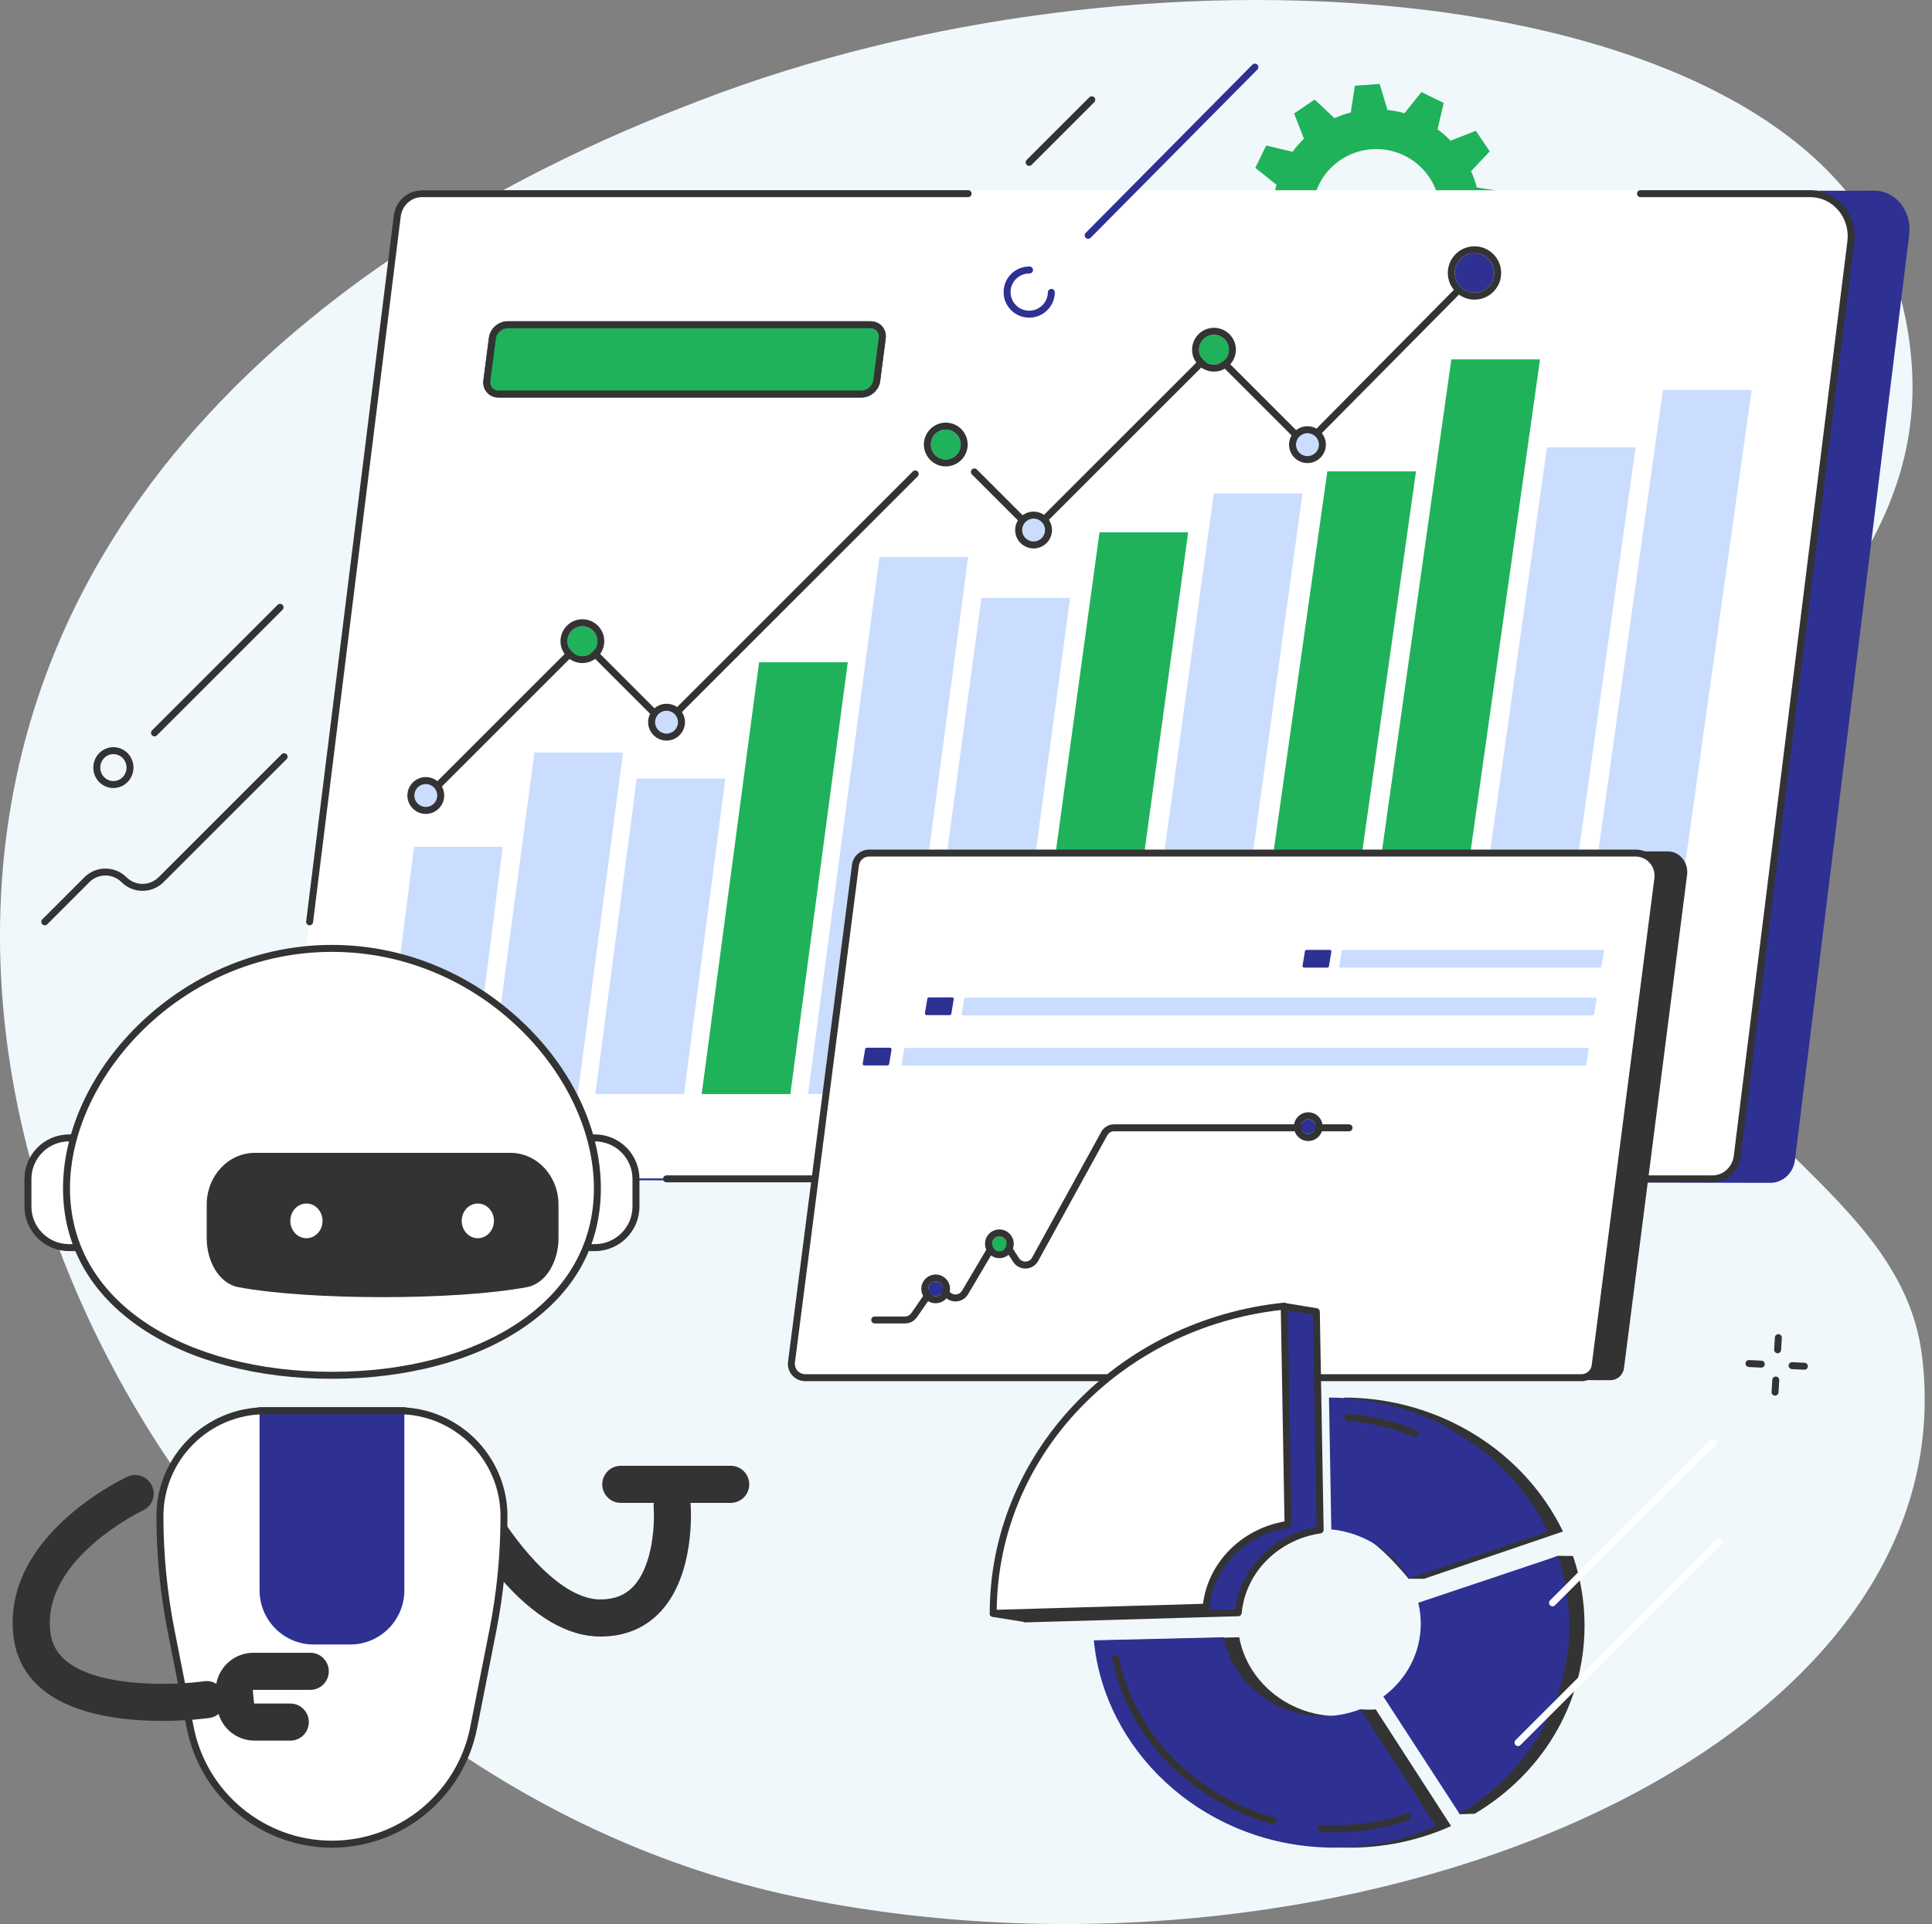 <svg width="251" height="250" viewBox="0 0 251 250" fill="none" xmlns="http://www.w3.org/2000/svg">
<rect x="0" y="0" width="251" height="250" fill="#808080" stroke="none"/>
<g clip-path="url(#clip0_259_2381)">
<path d="M90.741 13.128C76.881 18.481 17.743 41.319 3.213 96.387C-13.356 159.181 36.197 233.11 104.695 246.732C175.748 260.863 256.008 227.648 249.705 176.186C246.829 152.708 214.845 145.604 216.325 117.951C217.77 90.966 251.771 77.738 248.21 45.626C247.986 43.609 247.268 37.566 244.233 31.524C227.002 -2.787 148.97 -9.358 90.741 13.128Z" fill="#F1F8FC"/>
<path d="M164.058 35.675L165.863 38.35L169.147 37.069C169.675 37.614 170.242 38.109 170.841 38.547L170.033 41.973L172.935 43.386L175.139 40.635C175.861 40.838 176.597 40.982 177.343 41.062L178.357 44.438L181.577 44.212L182.11 40.733C182.829 40.55 183.539 40.304 184.234 39.997L186.8 42.413L189.475 40.608L188.194 37.323C188.739 36.795 189.234 36.228 189.672 35.629L193.098 36.437L194.513 33.537L191.761 31.333C191.965 30.612 192.108 29.875 192.19 29.129L195.567 28.114L195.341 24.896L191.861 24.363C191.678 23.644 191.432 22.934 191.125 22.239L193.542 19.673L191.737 16.998L188.452 18.279C187.924 17.734 187.357 17.239 186.758 16.801L187.566 13.375L184.665 11.962L182.461 14.713C181.74 14.51 181.001 14.367 180.257 14.286L179.242 10.91L176.022 11.136L175.49 14.615C174.77 14.798 174.06 15.044 173.365 15.351L170.799 12.935L168.124 14.741L169.405 18.023C168.86 18.552 168.366 19.119 167.928 19.718L164.501 18.91L163.087 21.81L165.838 24.014C165.635 24.735 165.491 25.472 165.411 26.218L162.034 27.232L162.259 30.451L165.74 30.983C165.923 31.703 166.169 32.413 166.476 33.108L164.059 35.674L164.058 35.675ZM174.151 20.791C177.954 18.225 183.119 19.228 185.686 23.031C188.253 26.834 187.249 31.997 183.447 34.562C179.644 37.128 174.479 36.126 171.912 32.323C169.345 28.52 170.349 23.357 174.151 20.791Z" fill="#1FB25A"/>
<path d="M43.528 153.273L229.979 153.695C231.609 153.695 232.984 152.437 233.192 150.759L248.045 30.465C248.406 27.538 246.347 24.774 243.506 24.774L59.467 24.948L43.528 153.276V153.273Z" fill="#2E3192"/>
<path d="M39.708 153.119H222.434C224.064 153.119 225.439 151.858 225.648 150.174L240.406 30.962C240.816 27.65 238.341 24.717 235.138 24.717H54.768C53.139 24.717 51.764 25.977 51.555 27.661L36.495 149.31C36.245 151.33 37.754 153.119 39.708 153.119Z" fill="white"/>
<path d="M222.486 153.626H86.595C86.345 153.626 86.143 153.424 86.143 153.174C86.143 152.925 86.345 152.722 86.595 152.722H222.486C223.882 152.722 225.07 151.631 225.25 150.184L240.009 31.334C240.193 29.845 239.74 28.356 238.763 27.25C237.833 26.197 236.563 25.617 235.19 25.617H213.13C212.88 25.617 212.678 25.415 212.678 25.165C212.678 24.915 212.88 24.713 213.13 24.713H235.19C236.802 24.713 238.352 25.419 239.441 26.652C240.589 27.952 241.123 29.7 240.906 31.446L226.147 150.296C225.911 152.195 224.337 153.628 222.485 153.628L222.486 153.626Z" fill="#333333"/>
<path d="M40.224 120.23C40.205 120.23 40.187 120.23 40.168 120.226C39.919 120.196 39.743 119.969 39.775 119.721L51.159 28.042C51.395 26.143 52.969 24.71 54.821 24.71H125.778C126.028 24.71 126.23 24.912 126.23 25.162C126.23 25.412 126.028 25.614 125.778 25.614H54.821C53.425 25.614 52.237 26.705 52.057 28.153L40.673 119.832C40.644 120.061 40.449 120.229 40.225 120.229L40.224 120.23Z" fill="#333333"/>
<path d="M61.243 142.158L65.314 110.022H53.791L49.722 142.158H61.243Z" fill="#CADDFF"/>
<path d="M75.056 142.158L80.951 97.774H69.429L63.536 142.158H75.056Z" fill="#CADDFF"/>
<path d="M88.869 142.158L94.242 101.162H82.721L77.349 142.158H88.869Z" fill="#CADDFF"/>
<path d="M102.682 142.158L110.141 86.049H98.618L91.161 142.158H102.682Z" fill="#1FB25A"/>
<path d="M116.494 142.158L125.778 72.361H114.256L104.975 142.158H116.494Z" fill="#CADDFF"/>
<path d="M130.308 142.158L139.029 77.695H127.507L118.787 142.158H130.308Z" fill="#CADDFF"/>
<path d="M144.382 142.158L154.365 69.16H142.843L132.861 142.158H144.382Z" fill="#1FB25A"/>
<path d="M158.455 142.125L169.221 64.101H157.698L146.934 142.125H158.455Z" fill="#CADDFF"/>
<path d="M172.529 142.125L183.963 61.253H172.442L161.008 142.125H172.529Z" fill="#1FB25A"/>
<path d="M186.602 142.158L200.076 46.699H188.553L175.081 142.158H186.602Z" fill="#1FB25A"/>
<path d="M200.676 142.158L212.5 58.116H200.98L189.156 142.158H200.676Z" fill="#CADDFF"/>
<path d="M214.749 142.158L227.569 50.67H216.047L203.23 142.158H214.749Z" fill="#CADDFF"/>
<path d="M134.22 69.403C134.104 69.403 133.988 69.359 133.9 69.271L126.269 61.642C126.092 61.465 126.092 61.179 126.269 61.001C126.445 60.825 126.731 60.825 126.909 61.001L134.22 68.311L157.197 45.339C157.373 45.163 157.66 45.163 157.838 45.339L169.621 57.119L188.835 37.71C189.011 37.532 189.296 37.531 189.475 37.707C189.653 37.883 189.654 38.17 189.478 38.347L169.944 58.08C169.86 58.166 169.745 58.214 169.623 58.214C169.503 58.214 169.389 58.166 169.304 58.082L157.52 46.3L134.542 69.272C134.453 69.361 134.339 69.404 134.223 69.404L134.22 69.403Z" fill="#333333"/>
<path d="M55.755 103.665C55.639 103.665 55.523 103.622 55.435 103.533C55.259 103.357 55.259 103.07 55.435 102.892L75.342 82.99C75.518 82.814 75.805 82.814 75.982 82.99L86.416 93.421L118.581 61.264C118.757 61.087 119.044 61.087 119.221 61.264C119.397 61.44 119.397 61.726 119.221 61.904L86.736 94.382C86.56 94.559 86.273 94.559 86.095 94.382L75.661 83.951L56.075 103.534C55.986 103.623 55.871 103.667 55.755 103.667V103.665Z" fill="#333333"/>
<path d="M73.722 83.311C73.722 82.239 74.591 81.371 75.663 81.371C76.735 81.371 77.603 82.239 77.603 83.311C77.603 84.383 76.735 85.251 75.663 85.251C74.591 85.251 73.722 84.383 73.722 83.311Z" fill="#1FB25A"/>
<path d="M75.662 81.371C76.733 81.371 77.602 82.239 77.602 83.311C77.602 84.383 76.733 85.251 75.662 85.251C74.59 85.251 73.721 84.383 73.721 83.311C73.721 82.239 74.59 81.371 75.662 81.371ZM75.662 80.465C74.093 80.465 72.816 81.742 72.816 83.31C72.816 84.877 74.093 86.154 75.662 86.154C77.23 86.154 78.507 84.877 78.507 83.31C78.507 81.742 77.23 80.465 75.662 80.465Z" fill="#333333"/>
<path d="M134.28 70.811C135.352 70.811 136.22 69.942 136.22 68.871C136.22 67.799 135.352 66.93 134.28 66.93C133.208 66.93 132.34 67.799 132.34 68.871C132.34 69.942 133.208 70.811 134.28 70.811Z" fill="#CADDFF"/>
<path d="M134.28 71.263C132.961 71.263 131.888 70.19 131.888 68.871C131.888 67.552 132.961 66.478 134.28 66.478C135.599 66.478 136.672 67.552 136.672 68.871C136.672 70.19 135.599 71.263 134.28 71.263ZM134.28 67.384C133.459 67.384 132.792 68.051 132.792 68.871C132.792 69.69 133.459 70.358 134.28 70.358C135.101 70.358 135.768 69.69 135.768 68.871C135.768 68.051 135.101 67.384 134.28 67.384Z" fill="#333333"/>
<path d="M157.718 47.379C158.789 47.379 159.658 46.51 159.658 45.439C159.658 44.367 158.789 43.498 157.718 43.498C156.646 43.498 155.777 44.367 155.777 45.439C155.777 46.51 156.646 47.379 157.718 47.379Z" fill="#1FB25A"/>
<path d="M157.718 43.5C158.79 43.5 159.658 44.368 159.658 45.44C159.658 46.512 158.79 47.38 157.718 47.38C156.646 47.38 155.777 46.512 155.777 45.44C155.777 44.368 156.646 43.5 157.718 43.5ZM157.718 42.594C156.149 42.594 154.872 43.871 154.872 45.439C154.872 47.006 156.149 48.283 157.718 48.283C159.287 48.283 160.563 47.006 160.563 45.439C160.563 43.871 159.287 42.594 157.718 42.594Z" fill="#333333"/>
<path d="M167.922 57.777C167.922 56.705 168.79 55.837 169.862 55.837C170.934 55.837 171.803 56.705 171.803 57.777C171.803 58.849 170.934 59.718 169.862 59.718C168.79 59.718 167.922 58.849 167.922 57.777Z" fill="#CADDFF"/>
<path d="M169.862 60.17C168.543 60.17 167.47 59.096 167.47 57.777C167.47 56.458 168.543 55.385 169.862 55.385C171.181 55.385 172.255 56.458 172.255 57.777C172.255 59.096 171.181 60.17 169.862 60.17ZM169.862 56.29C169.042 56.29 168.374 56.958 168.374 57.777C168.374 58.597 169.042 59.264 169.862 59.264C170.683 59.264 171.351 58.597 171.351 57.777C171.351 56.958 170.683 56.29 169.862 56.29Z" fill="#333333"/>
<path d="M191.576 38.028C192.99 38.019 194.129 36.866 194.12 35.452C194.111 34.038 192.957 32.899 191.543 32.907C190.129 32.916 188.99 34.07 188.999 35.484C189.008 36.898 190.162 38.037 191.576 38.028Z" fill="#2E3192"/>
<path d="M191.56 32.906C192.975 32.906 194.121 34.053 194.121 35.466C194.121 36.88 192.974 38.027 191.56 38.027C190.147 38.027 189 36.88 189 35.466C189 34.053 190.147 32.906 191.56 32.906ZM191.56 32.002C189.65 32.002 188.095 33.556 188.095 35.468C188.095 37.379 189.65 38.933 191.56 38.933C193.471 38.933 195.026 37.379 195.026 35.468C195.026 33.556 193.471 32.002 191.56 32.002Z" fill="#333333"/>
<path d="M86.595 95.776C87.667 95.776 88.535 94.908 88.535 93.836C88.535 92.764 87.667 91.896 86.595 91.896C85.523 91.896 84.655 92.764 84.655 93.836C84.655 94.908 85.523 95.776 86.595 95.776Z" fill="#CADDFF"/>
<path d="M86.595 96.229C85.276 96.229 84.203 95.155 84.203 93.836C84.203 92.517 85.276 91.444 86.595 91.444C87.914 91.444 88.987 92.517 88.987 93.836C88.987 95.155 87.914 96.229 86.595 96.229ZM86.595 92.349C85.774 92.349 85.107 93.017 85.107 93.836C85.107 94.656 85.774 95.323 86.595 95.323C87.416 95.323 88.084 94.656 88.084 93.836C88.084 93.017 87.416 92.349 86.595 92.349Z" fill="#333333"/>
<path d="M120.932 57.76C120.932 56.688 121.801 55.819 122.873 55.819C123.944 55.819 124.813 56.688 124.813 57.76C124.813 58.832 123.944 59.7 122.873 59.7C121.801 59.7 120.932 58.832 120.932 57.76Z" fill="#1FB25A"/>
<path d="M122.873 55.821C123.944 55.821 124.813 56.689 124.813 57.761C124.813 58.833 123.944 59.701 122.873 59.701C121.801 59.701 120.932 58.833 120.932 57.761C120.932 56.689 121.801 55.821 122.873 55.821ZM122.873 54.915C121.304 54.915 120.027 56.192 120.027 57.76C120.027 59.327 121.304 60.604 122.873 60.604C124.442 60.604 125.718 59.327 125.718 57.76C125.718 56.192 124.442 54.915 122.873 54.915Z" fill="#333333"/>
<path d="M55.318 105.304C56.39 105.304 57.258 104.435 57.258 103.363C57.258 102.292 56.39 101.423 55.318 101.423C54.246 101.423 53.378 102.292 53.378 103.363C53.378 104.435 54.246 105.304 55.318 105.304Z" fill="#CADDFF"/>
<path d="M55.318 105.756C53.999 105.756 52.926 104.682 52.926 103.363C52.926 102.044 53.999 100.971 55.318 100.971C56.637 100.971 57.711 102.044 57.711 103.363C57.711 104.682 56.637 105.756 55.318 105.756ZM55.318 101.876C54.497 101.876 53.83 102.544 53.83 103.363C53.83 104.183 54.497 104.85 55.318 104.85C56.139 104.85 56.806 104.183 56.806 103.363C56.806 102.544 56.139 101.876 55.318 101.876Z" fill="#333333"/>
<path d="M106.288 179.111L209.211 179.335C210.111 179.335 210.87 178.664 210.985 177.77L219.183 113.658C219.383 112.099 218.246 110.625 216.677 110.625L115.086 110.718L106.288 179.111Z" fill="#333333"/>
<path d="M104.599 179.009H205.465C206.364 179.009 207.124 178.34 207.239 177.445L215.386 114.158C215.612 112.401 214.246 110.843 212.477 110.843H112.913C112.014 110.843 111.253 111.512 111.139 112.406L102.826 176.988C102.688 178.06 103.521 179.01 104.599 179.01V179.009Z" fill="white"/>
<path d="M205.465 179.462H104.599C103.956 179.462 103.343 179.185 102.918 178.701C102.492 178.217 102.294 177.571 102.378 176.93L110.691 112.35C110.834 111.234 111.79 110.392 112.913 110.392H212.479C213.449 110.392 214.375 110.811 215.017 111.542C215.662 112.274 215.959 113.25 215.835 114.218L207.688 177.505C207.545 178.621 206.589 179.463 205.467 179.463L205.465 179.462ZM112.913 111.294C112.243 111.294 111.674 111.797 111.588 112.463L103.275 177.044C103.226 177.426 103.343 177.812 103.598 178.102C103.852 178.39 104.217 178.555 104.599 178.555H205.465C206.134 178.555 206.705 178.053 206.79 177.386L214.936 114.099C215.028 113.389 214.809 112.672 214.337 112.136C213.866 111.6 213.189 111.294 212.477 111.294H112.911H112.913Z" fill="#333333"/>
<path d="M174.158 125.727H207.885C207.97 125.727 208.042 125.665 208.056 125.582L208.382 123.624C208.4 123.519 208.318 123.422 208.211 123.422H174.485C174.4 123.422 174.328 123.483 174.314 123.566L173.988 125.525C173.97 125.63 174.052 125.727 174.158 125.727Z" fill="#CADDFF"/>
<path d="M169.43 125.727H172.443C172.547 125.727 172.634 125.652 172.652 125.551L172.966 123.669C172.988 123.541 172.888 123.423 172.757 123.423H169.744C169.64 123.423 169.552 123.498 169.535 123.599L169.221 125.481C169.199 125.609 169.298 125.727 169.43 125.727Z" fill="#2E3192"/>
<path d="M120.372 131.897H123.386C123.49 131.897 123.577 131.822 123.595 131.721L123.909 129.84C123.931 129.711 123.831 129.594 123.7 129.594H120.686C120.583 129.594 120.495 129.669 120.477 129.77L120.163 131.652C120.142 131.78 120.241 131.897 120.372 131.897Z" fill="#2E3192"/>
<path d="M112.291 138.44H115.305C115.409 138.44 115.496 138.364 115.514 138.263L115.828 136.382C115.85 136.253 115.75 136.136 115.619 136.136H112.605C112.501 136.136 112.414 136.211 112.396 136.312L112.082 138.194C112.06 138.322 112.16 138.44 112.291 138.44Z" fill="#2E3192"/>
<path d="M125.119 131.937H206.924C207.008 131.937 207.081 131.876 207.094 131.792L207.421 129.834C207.438 129.729 207.357 129.632 207.25 129.632H125.445C125.36 129.632 125.288 129.694 125.274 129.777L124.948 131.735C124.93 131.84 125.012 131.937 125.119 131.937Z" fill="#CADDFF"/>
<path d="M117.309 138.467H205.9C205.984 138.467 206.057 138.405 206.07 138.322L206.397 136.364C206.414 136.259 206.332 136.162 206.226 136.162H117.636C117.551 136.162 117.479 136.223 117.465 136.307L117.139 138.265C117.121 138.37 117.203 138.467 117.309 138.467Z" fill="#CADDFF"/>
<path d="M117.574 171.962H113.638C113.388 171.962 113.186 171.76 113.186 171.51C113.186 171.261 113.388 171.059 113.638 171.059H117.574C117.898 171.059 118.201 170.9 118.385 170.634L120.288 167.886C120.636 167.384 121.186 167.086 121.799 167.073C122.416 167.064 122.975 167.328 123.346 167.814C123.548 168.079 123.857 168.217 124.189 168.199C124.522 168.18 124.81 168.004 124.98 167.717L128.276 162.15C128.613 161.581 129.208 161.234 129.869 161.221C130.532 161.21 131.138 161.534 131.496 162.09L132.385 163.472C132.574 163.768 132.898 163.933 133.249 163.925C133.6 163.913 133.911 163.722 134.081 163.414L143.071 147.072C143.404 146.467 144.039 146.092 144.729 146.092H175.266C175.516 146.092 175.718 146.294 175.718 146.544C175.718 146.793 175.516 146.996 175.266 146.996H144.729C144.368 146.996 144.038 147.191 143.865 147.506L134.874 163.849C134.549 164.439 133.955 164.804 133.282 164.828C132.607 164.852 131.989 164.526 131.625 163.961L130.736 162.579C130.549 162.289 130.23 162.12 129.889 162.125C129.543 162.132 129.233 162.312 129.057 162.61L125.761 168.177C125.44 168.719 124.873 169.065 124.244 169.102C123.617 169.14 123.012 168.863 122.628 168.363C122.434 168.109 122.139 167.959 121.821 167.977C121.502 167.985 121.215 168.139 121.033 168.401L119.131 171.149C118.777 171.659 118.197 171.964 117.576 171.964L117.574 171.962Z" fill="#333333"/>
<path d="M120.598 167.471C120.598 166.941 121.028 166.511 121.558 166.511C122.087 166.511 122.517 166.941 122.517 167.471C122.517 168.001 122.087 168.431 121.558 168.431C121.028 168.431 120.598 168.001 120.598 167.471Z" fill="#2E3192"/>
<path d="M121.559 166.511C122.09 166.511 122.519 166.941 122.519 167.471C122.519 168.001 122.089 168.431 121.559 168.431C121.029 168.431 120.599 168.001 120.599 167.471C120.599 166.941 121.029 166.511 121.559 166.511ZM121.559 165.606C120.531 165.606 119.694 166.443 119.694 167.471C119.694 168.499 120.531 169.337 121.559 169.337C122.587 169.337 123.424 168.499 123.424 167.471C123.424 166.443 122.587 165.606 121.559 165.606Z" fill="#333333"/>
<path d="M128.874 161.613C128.874 161.083 129.304 160.653 129.834 160.653C130.364 160.653 130.794 161.083 130.794 161.613C130.794 162.143 130.364 162.573 129.834 162.573C129.304 162.573 128.874 162.143 128.874 161.613Z" fill="#1FB25A"/>
<path d="M129.835 160.653C130.366 160.653 130.795 161.084 130.795 161.613C130.795 162.143 130.365 162.573 129.835 162.573C129.305 162.573 128.875 162.143 128.875 161.613C128.875 161.084 129.305 160.653 129.835 160.653ZM129.835 159.748C128.807 159.748 127.97 160.585 127.97 161.613C127.97 162.642 128.807 163.479 129.835 163.479C130.863 163.479 131.701 162.642 131.701 161.613C131.701 160.585 130.863 159.748 129.835 159.748Z" fill="#333333"/>
<path d="M169.008 146.393C169.008 145.863 169.438 145.433 169.968 145.433C170.497 145.433 170.928 145.863 170.928 146.393C170.928 146.923 170.497 147.353 169.968 147.353C169.438 147.353 169.008 146.923 169.008 146.393Z" fill="#2E3192"/>
<path d="M169.968 145.433C170.499 145.433 170.928 145.864 170.928 146.393C170.928 146.923 170.497 147.353 169.968 147.353C169.438 147.353 169.008 146.923 169.008 146.393C169.008 145.864 169.438 145.433 169.968 145.433ZM169.968 144.528C168.939 144.528 168.102 145.365 168.102 146.393C168.102 147.422 168.939 148.259 169.968 148.259C170.996 148.259 171.833 147.422 171.833 146.393C171.833 145.365 170.996 144.528 169.968 144.528Z" fill="#333333"/>
<path d="M184.999 205.146L182.992 205.135C182.992 205.135 178.185 199.056 174.937 198.72L174.636 181.591C187.076 181.632 198.056 188.64 203.057 198.997L184.999 205.146Z" fill="#333333"/>
<path d="M161 212.737C162.02 218.364 167.148 222.79 173.43 222.985C174.978 223.033 176.78 222.107 176.78 222.107C176.78 222.107 178.434 222.198 178.718 222.088L188.523 237.267C183.965 239.325 178.816 240.332 173.43 240.022C157.767 239.123 145.453 227.334 144.084 213.142L161 212.737Z" fill="#333333"/>
<path d="M191.593 235.669L189.631 235.737L181.696 220.445C184.656 218.253 186.558 214.844 186.558 210.976C186.558 210.042 186.446 209.13 186.235 208.254L202.396 202.155L204.361 202.178C205.334 205.032 205.86 208.068 205.86 211.213C205.86 221.627 200.144 230.593 191.59 235.669H191.593Z" fill="#333333"/>
<path d="M171.509 198.794C165.788 199.644 161.389 204.077 160.866 209.555L133.205 210.357C133.205 210.357 133.205 210.344 133.205 210.339C133.205 210.339 133.205 210.329 133.205 210.321C133.205 210.301 129.035 209.651 129.035 209.648C129.035 209.458 166.823 169.748 166.823 169.748L171.014 170.436C171.014 170.436 171.344 189.341 171.509 198.794Z" fill="#2E3192"/>
<path d="M133.205 210.809C133.115 210.809 133.029 210.783 132.955 210.733C132.415 210.639 130.54 210.344 129.684 210.209C128.687 210.052 128.583 210.036 128.583 209.648C128.584 209.483 130.594 207.275 134.612 203.022C137.746 199.704 142.117 195.093 147.602 189.314C157.048 179.362 166.495 169.435 166.495 169.435C166.599 169.326 166.749 169.278 166.897 169.3L171.087 169.988C171.303 170.024 171.463 170.208 171.467 170.426L171.963 198.784C171.967 199.011 171.801 199.206 171.576 199.239C166.039 200.062 161.821 204.321 161.317 209.596C161.295 209.823 161.108 209.999 160.88 210.006L133.219 210.807C133.219 210.807 133.211 210.807 133.207 210.807L133.205 210.809ZM129.925 209.331C130.515 209.424 131.324 209.552 132 209.66C132.357 209.718 132.678 209.769 132.909 209.808C133.081 209.836 133.227 209.861 133.345 209.901L160.462 209.115C161.157 203.735 165.433 199.412 171.05 198.411L170.568 170.822L166.985 170.234C155.115 182.709 133.571 205.382 129.924 209.332L129.925 209.331Z" fill="#333333"/>
<path d="M183.02 205.146C181.017 201.642 177.289 199.168 172.959 198.72L172.659 181.591C185.099 181.632 196.079 188.64 201.079 198.997L183.022 205.146H183.02Z" fill="#2E3192"/>
<path d="M183.87 186.699C183.814 186.699 183.756 186.688 183.7 186.666C180.961 185.558 178.075 184.867 175.121 184.61C174.872 184.588 174.688 184.37 174.71 184.12C174.732 183.871 174.949 183.687 175.2 183.709C178.244 183.972 181.218 184.685 184.042 185.827C184.274 185.921 184.386 186.184 184.292 186.415C184.221 186.591 184.051 186.698 183.873 186.698L183.87 186.699Z" fill="#333333"/>
<path d="M159.022 212.737C160.042 218.364 165.169 222.79 171.452 222.985C173.325 223.044 175.116 222.72 176.739 222.086L186.545 237.265C181.987 239.323 176.837 240.331 171.452 240.021C155.788 239.121 143.474 227.333 142.106 213.141L159.022 212.735V212.737Z" fill="#2E3192"/>
<path d="M173.362 238.074C172.767 238.074 172.162 238.056 171.567 238.022C171.317 238.008 171.127 237.794 171.141 237.544C171.156 237.295 171.364 237.103 171.618 237.118C172.197 237.151 172.783 237.168 173.362 237.168C176.586 237.168 179.731 236.659 182.71 235.653C182.947 235.574 183.203 235.7 183.284 235.937C183.365 236.173 183.236 236.43 183 236.51C179.928 237.548 176.684 238.074 173.362 238.074Z" fill="#333333"/>
<path d="M165.4 237.013C165.36 237.013 165.321 237.007 165.281 236.996C154.723 234.118 146.567 225.727 144.502 215.621C144.452 215.376 144.61 215.137 144.854 215.087C145.098 215.036 145.338 215.195 145.388 215.439C147.385 225.215 155.287 233.333 165.519 236.122C165.759 236.188 165.902 236.437 165.837 236.678C165.782 236.879 165.599 237.011 165.401 237.011L165.4 237.013Z" fill="#333333"/>
<path d="M189.614 235.669L179.719 220.445C182.679 218.253 184.581 214.844 184.581 210.977C184.581 210.043 184.469 209.131 184.258 208.254L202.383 202.179C203.357 205.033 203.883 208.068 203.883 211.213C203.883 221.628 198.167 230.594 189.613 235.669H189.614Z" fill="#2E3192"/>
<path d="M167.339 198.071C161.617 198.922 157.219 203.354 156.696 208.833L129.035 209.634C129.035 209.622 129.035 209.611 129.035 209.599C129.035 189.311 145.203 171.949 166.843 169.714L167.339 198.071Z" fill="white"/>
<path d="M129.035 210.088C128.918 210.088 128.804 210.042 128.72 209.959C128.632 209.875 128.582 209.757 128.582 209.634V209.599C128.582 199.636 132.457 190.039 139.494 182.575C146.561 175.079 156.258 170.351 166.795 169.263C166.922 169.251 167.048 169.29 167.142 169.375C167.237 169.458 167.293 169.578 167.295 169.705L167.791 198.063C167.795 198.29 167.63 198.485 167.404 198.518C161.867 199.341 157.649 203.6 157.145 208.875C157.124 209.102 156.937 209.278 156.708 209.285L129.047 210.086C129.047 210.086 129.039 210.086 129.034 210.086L129.035 210.088ZM166.399 170.217C145.472 172.61 129.714 189.235 129.49 209.169L156.291 208.392C156.986 203.011 161.261 198.688 166.879 197.687L166.399 170.217Z" fill="#333333"/>
<path d="M113.1 42.2H65.943C64.979 42.2 64.097 42.974 63.973 43.93L63.253 49.471C63.129 50.427 63.81 51.201 64.774 51.201H111.931C112.895 51.201 113.777 50.427 113.901 49.471L114.621 43.93C114.745 42.974 114.064 42.2 113.1 42.2Z" fill="#1FB25A"/>
<path d="M111.929 51.653H64.773C64.175 51.653 63.638 51.418 63.264 50.992C62.89 50.566 62.726 50.005 62.803 49.412L63.522 43.871C63.674 42.701 64.759 41.748 65.94 41.748H113.097C113.695 41.748 114.232 41.982 114.606 42.408C114.98 42.834 115.144 43.396 115.066 43.988L114.346 49.53C114.195 50.701 113.109 51.653 111.928 51.653H111.929ZM65.943 42.651C65.213 42.651 64.516 43.263 64.422 43.987L63.702 49.528C63.66 49.859 63.746 50.166 63.945 50.394C64.146 50.622 64.44 50.748 64.774 50.748H111.931C112.661 50.748 113.358 50.136 113.452 49.412L114.172 43.871C114.214 43.541 114.128 43.233 113.928 43.005C113.728 42.777 113.434 42.651 113.1 42.651H65.943Z" fill="#333333"/>
<path d="M113.1 42.2H65.943C64.979 42.2 64.097 42.974 63.973 43.93L63.253 49.471C63.129 50.427 63.81 51.201 64.774 51.201H111.931C112.895 51.201 113.777 50.427 113.901 49.471L114.621 43.93C114.745 42.974 114.064 42.2 113.1 42.2Z" fill="#1FB25A"/>
<path d="M111.929 51.653H64.773C64.175 51.653 63.638 51.418 63.264 50.992C62.89 50.566 62.726 50.005 62.803 49.412L63.522 43.871C63.674 42.701 64.759 41.748 65.94 41.748H113.097C113.695 41.748 114.232 41.982 114.606 42.408C114.98 42.834 115.144 43.396 115.066 43.988L114.346 49.53C114.195 50.701 113.109 51.653 111.928 51.653H111.929ZM65.943 42.651C65.213 42.651 64.516 43.263 64.422 43.987L63.702 49.528C63.66 49.859 63.746 50.166 63.945 50.394C64.146 50.622 64.44 50.748 64.774 50.748H111.931C112.661 50.748 113.358 50.136 113.452 49.412L114.172 43.871C114.214 43.541 114.128 43.233 113.928 43.005C113.728 42.777 113.434 42.651 113.1 42.651H65.943Z" fill="#333333"/>
<path d="M197.215 226.878C197.099 226.878 196.983 226.834 196.895 226.746C196.719 226.569 196.719 226.283 196.895 226.105L222.977 200.029C223.153 199.853 223.439 199.853 223.617 200.029C223.795 200.205 223.793 200.492 223.617 200.67L197.536 226.746C197.447 226.834 197.332 226.878 197.216 226.878H197.215Z" fill="white"/>
<path d="M201.699 208.719C201.583 208.719 201.467 208.676 201.38 208.587C201.204 208.411 201.204 208.124 201.38 207.946L222.236 187.094C222.413 186.918 222.699 186.918 222.877 187.094C223.053 187.27 223.053 187.557 222.877 187.734L202.02 208.587C201.931 208.676 201.817 208.719 201.701 208.719H201.699Z" fill="white"/>
<path d="M5.818 120.23C5.702 120.23 5.586 120.186 5.499 120.098C5.323 119.921 5.323 119.635 5.499 119.457L10.973 113.984C12.478 112.481 14.925 112.481 16.43 113.984C17.581 115.135 19.456 115.135 20.607 113.984L36.592 98.004C36.768 97.828 37.054 97.828 37.232 98.004C37.408 98.18 37.408 98.467 37.232 98.644L21.247 114.625C19.742 116.128 17.296 116.128 15.791 114.625C14.64 113.474 12.765 113.474 11.614 114.625L6.139 120.098C6.051 120.186 5.934 120.23 5.82 120.23H5.818Z" fill="#333333"/>
<path d="M14.732 102.395C14.418 102.395 14.103 102.336 13.8 102.219C13.142 101.964 12.624 101.461 12.341 100.804C11.765 99.466 12.363 97.898 13.677 97.309C14.31 97.023 15.015 97.005 15.662 97.257C16.321 97.512 16.838 98.015 17.121 98.67C17.697 100.008 17.098 101.576 15.785 102.166C15.448 102.317 15.09 102.394 14.731 102.394L14.732 102.395ZM14.731 97.987C14.499 97.987 14.267 98.036 14.048 98.135C13.184 98.524 12.791 99.56 13.173 100.447C13.359 100.878 13.699 101.208 14.129 101.375C14.548 101.538 15.006 101.525 15.415 101.341C16.28 100.952 16.673 99.914 16.291 99.028C16.105 98.596 15.765 98.266 15.335 98.099C15.139 98.023 14.935 97.986 14.731 97.986V97.987Z" fill="#333333"/>
<path d="M20.07 95.677C19.954 95.677 19.838 95.633 19.751 95.544C19.575 95.368 19.575 95.082 19.751 94.904L36.066 78.593C36.242 78.417 36.529 78.417 36.706 78.593C36.882 78.769 36.882 79.056 36.706 79.234L20.391 95.544C20.302 95.633 20.188 95.677 20.072 95.677H20.07Z" fill="#333333"/>
<path d="M133.702 21.55C133.586 21.55 133.47 21.507 133.383 21.418C133.207 21.242 133.207 20.955 133.383 20.777L141.517 12.645C141.693 12.468 141.98 12.468 142.158 12.645C142.334 12.821 142.334 13.107 142.158 13.285L134.023 21.418C133.935 21.507 133.82 21.55 133.704 21.55H133.702Z" fill="#333333"/>
<path d="M136.589 37.99C136.567 39.575 135.263 40.842 133.675 40.82C132.087 40.798 130.817 39.497 130.839 37.912C130.861 36.326 132.165 35.059 133.753 35.081L136.589 37.99Z" fill="white"/>
<path d="M133.715 41.274C133.7 41.274 133.685 41.274 133.668 41.274C132.779 41.261 131.949 40.905 131.329 40.269C130.709 39.632 130.373 38.794 130.386 37.906C130.41 36.09 131.899 34.629 133.712 34.629C133.727 34.629 133.742 34.629 133.758 34.629C134.008 34.633 134.208 34.838 134.205 35.088C134.201 35.338 133.999 35.53 133.746 35.535C133.735 35.535 133.724 35.535 133.713 35.535C132.393 35.535 131.31 36.597 131.291 37.919C131.283 38.565 131.526 39.175 131.976 39.638C132.428 40.101 133.033 40.36 133.681 40.37C135.004 40.392 136.118 39.318 136.136 37.986C136.14 37.738 136.341 37.539 136.588 37.539H136.595C136.844 37.543 137.044 37.748 137.041 37.998C137.016 39.814 135.528 41.275 133.715 41.275V41.274Z" fill="#2E3192"/>
<path d="M141.37 31.028C141.255 31.028 141.139 30.985 141.052 30.897C140.874 30.721 140.873 30.434 141.049 30.257L162.71 8.403C162.886 8.226 163.173 8.224 163.35 8.401C163.528 8.577 163.529 8.863 163.353 9.041L141.692 30.895C141.603 30.983 141.487 31.028 141.371 31.028H141.37Z" fill="#2E3192"/>
<path d="M234.422 177.976C234.415 177.976 234.407 177.976 234.4 177.976L232.801 177.897C232.552 177.885 232.359 177.673 232.371 177.423C232.384 177.173 232.594 176.982 232.845 176.993L234.444 177.072C234.694 177.085 234.887 177.296 234.874 177.546C234.862 177.788 234.663 177.976 234.422 177.976Z" fill="#333333"/>
<path d="M228.825 177.702C228.818 177.702 228.81 177.702 228.803 177.702L227.204 177.624C226.954 177.612 226.762 177.4 226.774 177.15C226.786 176.9 226.999 176.706 227.248 176.72L228.847 176.798C229.097 176.81 229.289 177.022 229.277 177.272C229.265 177.513 229.065 177.702 228.825 177.702Z" fill="#333333"/>
<path d="M230.944 175.832C230.935 175.832 230.925 175.832 230.916 175.832C230.667 175.817 230.476 175.603 230.492 175.353L230.588 173.779C230.603 173.53 230.812 173.345 231.067 173.355C231.316 173.37 231.507 173.585 231.491 173.835L231.395 175.409C231.38 175.649 231.181 175.834 230.944 175.834V175.832Z" fill="#333333"/>
<path d="M230.608 181.342C230.599 181.342 230.589 181.342 230.581 181.342C230.331 181.327 230.141 181.113 230.158 180.863L230.253 179.288C230.268 179.04 230.48 178.847 230.733 178.865C230.983 178.88 231.172 179.095 231.156 179.344L231.06 180.919C231.045 181.159 230.846 181.344 230.61 181.344L230.608 181.342Z" fill="#333333"/>
<path d="M78.003 212.646C77.99 212.646 77.976 212.646 77.962 212.646C73.737 212.634 69.39 210.09 65.04 205.086C61.991 201.578 60.051 198.108 59.97 197.962C59.323 196.798 59.744 195.33 60.907 194.683C62.071 194.037 63.538 194.455 64.186 195.62C66.077 199.01 72.238 207.808 77.977 207.825C77.986 207.825 77.995 207.825 78.003 207.825C79.823 207.825 81.231 207.262 82.306 206.107C84.877 203.341 85.066 197.812 84.921 195.915C84.82 194.588 85.814 193.43 87.141 193.329C88.467 193.228 89.626 194.222 89.728 195.549C89.755 195.914 90.356 204.527 85.837 209.39C83.829 211.551 81.193 212.646 78.005 212.646H78.003Z" fill="#333333"/>
<path d="M94.93 195.277H80.652C79.321 195.277 78.242 194.199 78.242 192.867C78.242 191.536 79.321 190.457 80.652 190.457H94.93C96.261 190.457 97.34 191.536 97.34 192.867C97.34 194.199 96.261 195.277 94.93 195.277Z" fill="#333333"/>
<path d="M75.309 147.854H77.286C80.232 147.854 82.623 150.245 82.623 153.191V156.773C82.623 159.718 80.232 162.109 77.286 162.109H75.309V147.853V147.854Z" fill="white"/>
<path d="M77.286 162.562H75.309C75.059 162.562 74.857 162.36 74.857 162.11V147.854C74.857 147.604 75.059 147.402 75.309 147.402H77.286C80.479 147.402 83.076 150 83.076 153.191V156.772C83.076 159.965 80.479 162.562 77.286 162.562ZM75.761 161.657H77.286C79.979 161.657 82.171 159.465 82.171 156.772V153.191C82.171 150.498 79.979 148.306 77.286 148.306H75.761V161.657Z" fill="#333333"/>
<path d="M10.943 162.109H8.966C6.021 162.109 3.63 159.718 3.63 156.772V153.191C3.63 150.245 6.021 147.854 8.966 147.854H10.943L10.943 162.11V162.109Z" fill="white"/>
<path d="M10.943 162.562H8.966C5.773 162.562 3.176 159.965 3.176 156.772V153.191C3.176 149.998 5.773 147.402 8.966 147.402H10.943C11.193 147.402 11.395 147.604 11.395 147.854V162.11C11.395 162.36 11.193 162.562 10.943 162.562ZM8.966 148.306C6.273 148.306 4.082 150.498 4.082 153.191V156.772C4.082 159.465 6.273 161.657 8.966 161.657H10.491V148.306H8.966Z" fill="#333333"/>
<path d="M8.64 154.392C8.64 139.074 24.079 123.229 43.126 123.229C62.172 123.229 77.611 139.074 77.611 154.392C77.611 169.711 62.172 178.701 43.126 178.701C24.079 178.701 8.64 169.711 8.64 154.392Z" fill="white"/>
<path d="M43.126 179.153C33.51 179.153 24.759 176.85 18.489 172.667C11.749 168.172 8.186 161.852 8.186 154.392C8.186 146.933 11.919 138.867 18.429 132.737C25.251 126.314 34.022 122.777 43.124 122.777C52.227 122.777 60.999 126.315 67.819 132.737C74.329 138.867 78.062 146.759 78.062 154.392C78.062 162.026 74.499 168.172 67.759 172.667C61.487 176.85 52.739 179.153 43.123 179.153H43.126ZM43.126 123.682C23.646 123.682 9.092 139.896 9.092 154.392C9.092 161.537 12.515 167.596 18.991 171.915C25.116 175.999 33.687 178.248 43.126 178.248C52.564 178.248 61.136 175.999 67.26 171.915C73.736 167.596 77.159 161.537 77.159 154.392C77.159 139.896 62.605 123.682 43.126 123.682Z" fill="#333333"/>
<path d="M51.764 183.303H34.487C26.916 183.303 20.776 189.441 20.776 197.014C20.776 202.017 21.264 207.008 22.233 211.916L24.717 224.495C26.453 233.286 34.164 239.623 43.126 239.623C52.087 239.623 59.797 233.286 61.534 224.495L64.018 211.916C64.987 207.008 65.475 202.017 65.475 197.014C65.475 189.442 59.337 183.303 51.764 183.303Z" fill="white"/>
<path d="M43.126 240.077C33.975 240.077 26.046 233.56 24.273 224.584L21.789 212.005C20.817 207.079 20.324 202.036 20.324 197.015C20.324 189.206 26.678 182.852 34.487 182.852H51.764C59.573 182.852 65.927 189.206 65.927 197.015C65.927 202.036 65.434 207.079 64.462 212.005L61.978 224.584C60.205 233.56 52.277 240.077 43.126 240.077ZM34.487 183.756C27.176 183.756 21.23 189.704 21.23 197.014C21.23 201.976 21.717 206.96 22.678 211.827L25.162 224.406C26.851 232.961 34.407 239.17 43.127 239.17C51.847 239.17 59.402 232.961 61.092 224.406L63.575 211.827C64.537 206.959 65.024 201.975 65.024 197.014C65.024 189.703 59.076 183.756 51.766 183.756H34.49H34.487Z" fill="#333333"/>
<path d="M33.723 183.303H52.531V206.641C52.531 210.527 49.377 213.681 45.49 213.681H40.764C36.878 213.681 33.724 210.527 33.724 206.641V183.303H33.723Z" fill="#2E3192"/>
<path d="M52.53 183.756H33.721C33.471 183.756 33.269 183.554 33.269 183.304C33.269 183.054 33.471 182.852 33.721 182.852H52.53C52.78 182.852 52.982 183.054 52.982 183.304C52.982 183.554 52.78 183.756 52.53 183.756Z" fill="#333333"/>
<path d="M66.312 149.796H33.103C29.653 149.796 26.855 152.81 26.855 156.528V160.92C26.855 163.754 28.368 166.76 30.979 167.25C40.183 168.979 59.233 168.979 68.435 167.25C71.045 166.76 72.559 163.754 72.559 160.92V156.528C72.559 152.81 69.763 149.796 66.312 149.796Z" fill="#333333"/>
<path d="M41.903 158.634C41.903 159.879 40.967 160.89 39.81 160.89C38.653 160.89 37.717 159.88 37.717 158.634C37.717 157.387 38.653 156.378 39.81 156.378C40.967 156.378 41.903 157.387 41.903 158.634Z" fill="white"/>
<path d="M62.077 160.89C63.233 160.89 64.171 159.88 64.171 158.634C64.171 157.388 63.233 156.378 62.077 156.378C60.921 156.378 59.984 157.388 59.984 158.634C59.984 159.88 60.921 160.89 62.077 160.89Z" fill="white"/>
<path d="M21.068 223.605C16.345 223.605 9.955 222.933 5.858 219.792C3.497 217.981 2.118 215.592 1.759 212.689C0.147 199.655 15.875 192.195 16.544 191.884C17.752 191.323 19.185 191.848 19.747 193.055C20.306 194.263 19.784 195.694 18.578 196.256C18.445 196.318 5.362 202.554 6.544 212.097C6.74 213.692 7.476 214.957 8.791 215.966C13.295 219.419 23.115 218.933 26.52 218.455C27.837 218.27 29.057 219.189 29.242 220.508C29.428 221.827 28.509 223.045 27.19 223.23C26.948 223.265 24.43 223.606 21.067 223.606L21.068 223.605Z" fill="#333333"/>
<path d="M37.714 226.169H33.085C30.556 226.169 28.459 224.271 28.206 221.754L28.045 220.143C27.907 218.768 28.36 217.39 29.287 216.366C30.215 215.341 31.541 214.753 32.922 214.753H40.307C41.638 214.753 42.717 215.832 42.717 217.164C42.717 218.495 41.638 219.574 40.307 219.574H32.922C32.909 219.574 32.887 219.574 32.862 219.601C32.838 219.628 32.84 219.65 32.842 219.664L33.003 221.275C33.007 221.317 33.041 221.349 33.084 221.349H37.713C39.044 221.349 40.123 222.428 40.123 223.759C40.123 225.09 39.044 226.169 37.713 226.169H37.714Z" fill="#333333"/>
</g>
<defs>
<clipPath id="clip0_259_2381">
<rect width="250.053" height="250" fill="white"/>
</clipPath>
</defs>
</svg>
